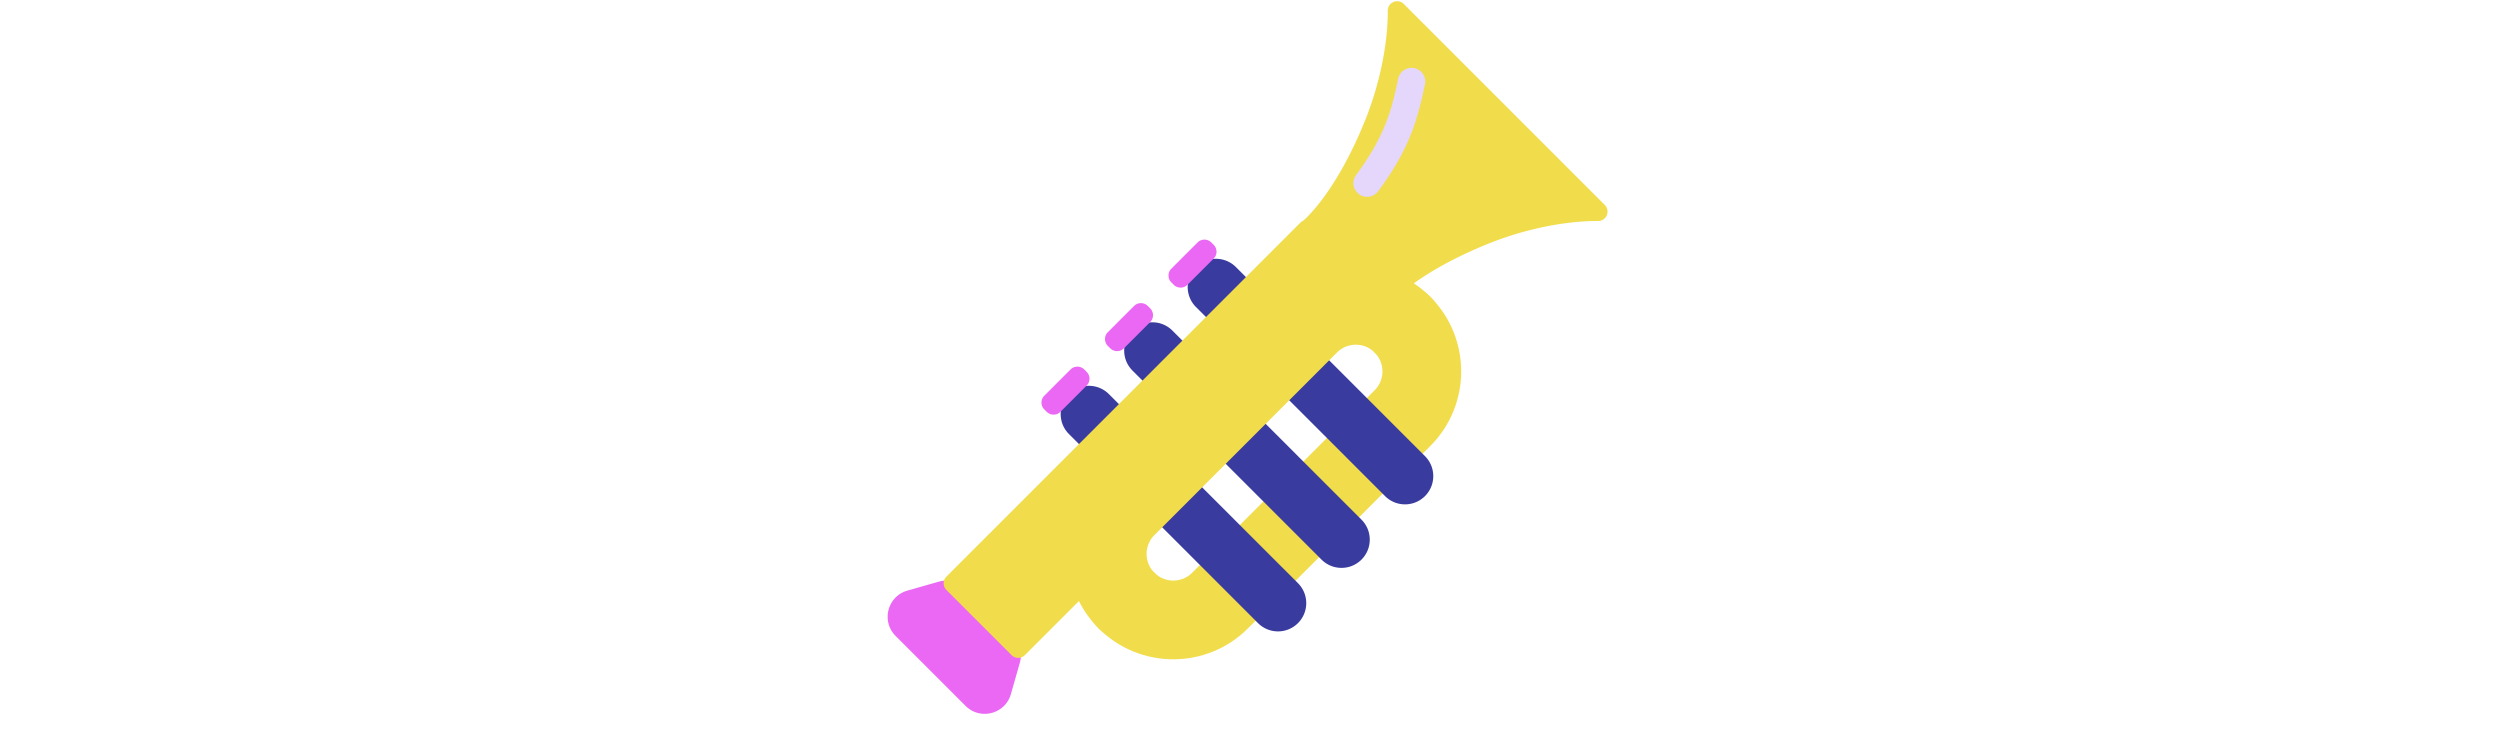 <svg id="th_fir_u1F3BA-trumpet" width="100%" height="100%" xmlns="http://www.w3.org/2000/svg" version="1.1" xmlns:xlink="http://www.w3.org/1999/xlink" xmlns:svgjs="http://svgjs.com/svgjs" preserveAspectRatio="xMidYMid meet" viewBox="0 0 512 512" style="height:150px" data-uid="fir_u1F3BA-trumpet" data-keyword="u1F3BA-trumpet" data-complex="true" data-coll="fir" data-c="{&quot;ffb636&quot;:[&quot;fir_u1F3BA-trumpet_l_0&quot;,&quot;fir_u1F3BA-trumpet_l_3&quot;],&quot;f2a74e&quot;:[&quot;fir_u1F3BA-trumpet_l_1&quot;],&quot;ffe1ab&quot;:[&quot;fir_u1F3BA-trumpet_l_2&quot;],&quot;ffd469&quot;:[&quot;fir_u1F3BA-trumpet_l_4&quot;]}" data-colors="[&quot;#ffb636&quot;,&quot;#f2a74e&quot;,&quot;#ffe1ab&quot;,&quot;#ffd469&quot;]"><defs id="SvgjsDefs3655"></defs><path id="fir_u1F3BA-trumpet_l_0" d="M202.369 460.885C183.497 460.885 164.624 453.701 150.257 439.334C139.507 428.584 139.507 411.155 150.257 400.405C161.007 389.653 178.436 389.654 189.186 400.404C196.456 407.674 208.283 407.674 215.551 400.404L343.143 272.812C350.413 265.543 350.412 253.716 343.143 246.446C332.393 235.696 332.393 218.267 343.143 207.517C353.895 196.767 371.323 196.767 382.073 207.517C410.807 236.252 410.807 283.007 382.073 311.741L254.48 439.334C240.114 453.701 221.241 460.885 202.369 460.885Z " data-color-original="#ffb636" fill="#f1dc4c" class="ffb636"></path><path id="fir_u1F3BA-trumpet_l_1" d="M275.569 441.376A19.692 19.692 0 0 1 261.605 435.592L129.433 303.42C121.721 295.708 121.721 283.204 129.433 275.492C137.145 267.781 149.649 267.781 157.361 275.492L289.534 407.664C297.246 415.376 297.246 427.88 289.534 435.592A19.694 19.694 0 0 1 275.569 441.376ZM333.932 391.192C341.644 383.48 341.644 370.976 333.932 363.264L201.759 231.093C194.047 223.381 181.543 223.381 173.831 231.093S166.119 251.309 173.831 259.021L306.003 391.193C309.859 395.048 314.913 396.977 319.967 396.977S330.075 395.048 333.932 391.192ZM378.331 346.794C386.043 339.082 386.043 326.578 378.331 318.866L246.159 186.694C238.447 178.982 225.943 178.982 218.231 186.694S210.519 206.91 218.231 214.622L350.403 346.794C354.259 350.649 359.313 352.578 364.367 352.578S374.475 350.649 378.331 346.794Z " data-color-original="#f2a74e" fill="#393c9e" class="f2a74e"></path><path id="fir_u1F3BA-trumpet_l_2" d="M141.802 269.559L123.5 287.861A6.807 6.807 0 0 1 113.874 287.861L112.237 286.224A6.807 6.807 0 0 1 112.237 276.598L130.539 258.296A6.807 6.807 0 0 1 140.165 258.296L141.802 259.933A6.807 6.807 0 0 1 141.802 269.559ZM186.201 215.535L184.564 213.898A6.807 6.807 0 0 0 174.938 213.898L156.637 232.2A6.807 6.807 0 0 0 156.637 241.826L158.274 243.463A6.807 6.807 0 0 0 167.9 243.463L186.202 225.161A6.808 6.808 0 0 0 186.201 215.535ZM230.6 171.136L228.963 169.499A6.807 6.807 0 0 0 219.337 169.499L201.035 187.801A6.807 6.807 0 0 0 201.035 197.427L202.672 199.064A6.807 6.807 0 0 0 212.298 199.064L230.6 180.762A6.807 6.807 0 0 0 230.6 171.136ZM95.08 463.353L88.851 485.209C84.879 499.145 67.395 503.682 57.148 493.435L8.282 444.569C-1.964 434.323 2.573 416.838 16.508 412.866L38.364 406.637A18.995 18.995 0 0 1 57.004 411.474L90.243 444.713A18.995 18.995 0 0 1 95.08 463.353Z " data-color-original="#ffe1ab" fill="#ea68f3" class="ffe1ab"></path><path id="fir_u1F3BA-trumpet_l_3" d="M504.003 143.275L363.519 2.792A6.58 6.58 0 0 0 356.29 1.389A6.58 6.58 0 0 0 352.283 7.567L352.299 8.403C352.306 8.726 352.317 9.168 352.3 9.74L352.281 10.865C352.26 12.28 352.235 14.042 352.087 16.009L352.079 16.113L351.811 20.601C351.759 21.131 351.709 21.677 351.658 22.236C351.558 23.325 351.454 24.468 351.327 25.619C350.838 29.917 350.3 33.756 349.688 37.313L349.395 38.993C349.123 40.565 348.841 42.191 348.491 43.799L348.229 45.081C347.865 46.872 347.488 48.723 347.031 50.545L346.726 51.836C346.289 53.69 345.838 55.607 345.307 57.466L344.812 59.294C344.342 61.036 343.857 62.837 343.315 64.586A233.556 233.556 0 0 1 338.54 78.788C337.004 82.946 335.198 87.375 332.852 92.738C328.887 101.84 324.561 110.528 319.996 118.559C315.791 125.947 311.246 132.963 306.847 138.857C302.112 145.221 298.168 149.445 296.244 151.392A66.36 66.36 0 0 1 293.225 154.266A6.536 6.536 0 0 0 291.244 155.621L43.768 403.095A6.584 6.584 0 0 0 43.768 412.404L89.314 457.95C90.6 459.235 92.284 459.879 93.969 459.879S97.338 459.235 98.624 457.95L136.421 420.153A73.841 73.841 0 0 0 150.257 439.335C155.632 444.71 162.676 447.397 169.722 447.397C176.766 447.397 183.812 444.709 189.186 439.335C199.936 428.585 199.936 411.156 189.186 400.405A18.522 18.522 0 0 1 183.725 387.222A18.52 18.52 0 0 1 189.186 374.039L316.778 246.447A18.52 18.52 0 0 1 329.961 240.987C334.94 240.987 339.622 242.926 343.144 246.448C353.896 257.198 371.324 257.198 382.074 246.448S392.824 218.269 382.074 207.519A74.436 74.436 0 0 0 370.512 198.074C375.826 194.274 381.892 190.413 388.237 186.802C396.27 182.234 404.958 177.908 414.068 173.94C419.428 171.596 423.858 169.79 428.024 168.251A235.203 235.203 0 0 1 442.266 163.464C443.952 162.941 445.745 162.458 447.48 161.99L449.402 161.468C451.18 160.959 453.087 160.51 454.931 160.076L456.329 159.745C458.062 159.31 459.904 158.935 461.684 158.573L463.071 158.289C464.61 157.953 466.241 157.671 467.819 157.398L469.44 157.115C473.036 156.497 476.875 155.959 481.155 155.472C482.343 155.341 483.501 155.235 484.602 155.134L486.181 154.986L490.682 154.717L490.787 154.71C492.76 154.561 494.523 154.535 495.941 154.515L497.1 154.495C497.625 154.48 498.056 154.491 498.381 154.497L499.228 154.513C501.938 154.546 504.356 152.976 505.406 150.505A6.582 6.582 0 0 0 504.003 143.275Z " data-color-original="#ffb636" fill="#f1dc4c" class="ffb636"></path><path id="fir_u1F3BA-trumpet_l_4" d="M337.871 137.594A9.527 9.527 0 0 1 332.182 135.714A9.574 9.574 0 0 1 330.184 122.322C351.381 93.689 355.36 74.907 359.572 55.023C360.668 49.849 365.753 46.546 370.924 47.641C376.097 48.737 379.403 53.819 378.307 58.992C373.004 84.019 367.553 104.029 345.576 133.716A9.569 9.569 0 0 1 337.871 137.594Z " data-color-original="#ffd469" fill="#e4d7fb" class="ffd469"></path></svg>